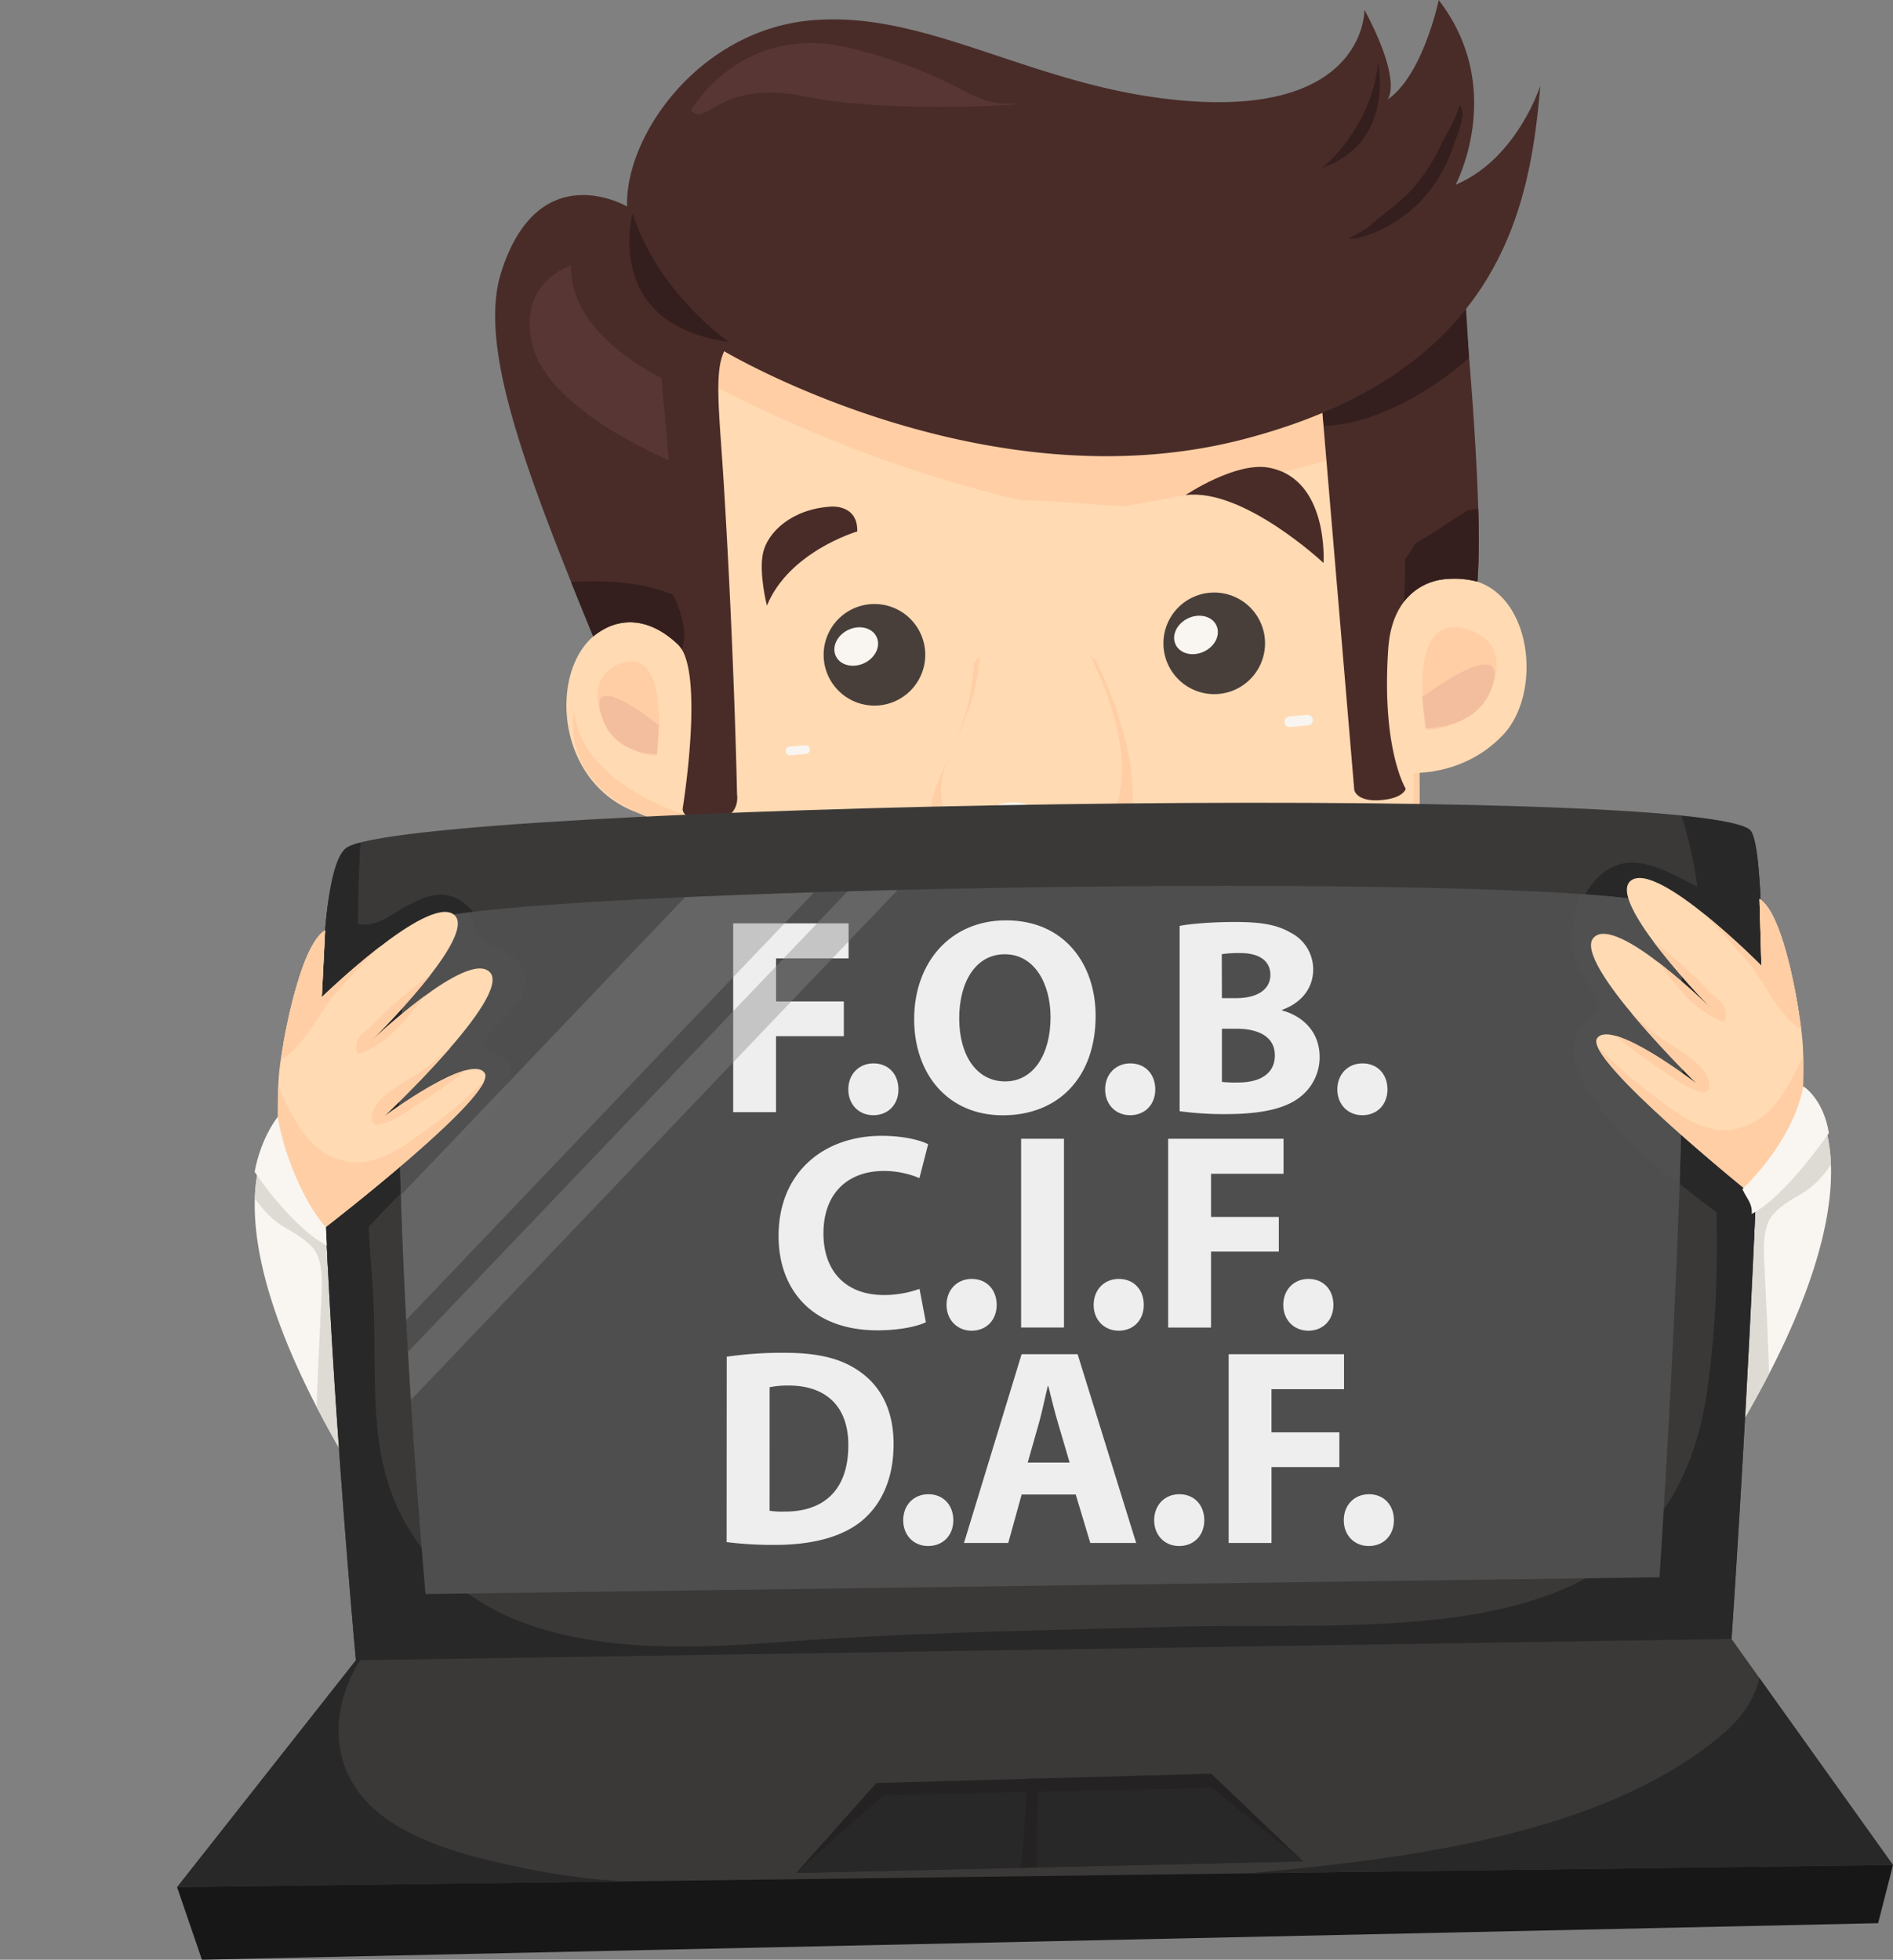 <svg id="Capa_1" data-name="Capa 1" xmlns="http://www.w3.org/2000/svg" xmlns:xlink="http://www.w3.org/1999/xlink" viewBox="0 0 722.83 748.46"><rect x="0" y="0" width="722.83" height="748.46" fill="#808080" stroke="none"/><defs><style>.cls-1{fill:none;}.cls-2{fill:#f9f6f1;}.cls-3{fill:#dedad4;}.cls-4{fill:#9d9d9d;}.cls-5{fill:#8c8c8c;}.cls-6{fill:#ffcea5;}.cls-7{fill:#ffdab3;}.cls-8{fill:#492c28;}.cls-9{fill:#351f1e;}.cls-10{fill:#f2be9d;}.cls-11{fill:#ffe9ce;}.cls-12{fill:#583633;}.cls-13{fill:#483f3b;}.cls-14{fill:#181717;}.cls-15{fill:#3b3938;}.cls-16{fill:#292828;}.cls-17{fill:#4e4e4e;}.cls-18{fill:#505050;}.cls-19{fill:#242222;}.cls-20{clip-path:url(#clip-path);}.cls-21{opacity:0.9;}.cls-22{fill:#fff;}.cls-23{opacity:0.4;}.cls-24{fill:#878787;}</style><clipPath id="clip-path" transform="translate(-261.57 -23.61)"><path class="cls-1" d="M423.28,375.86c21.16-13.72,465.77-20.6,476.83-4.95S895.25,626,895.25,626l-471.19,6.4S402.12,389.57,423.28,375.86Z"/></clipPath></defs><title>p12h10f3</title><path class="cls-2" d="M950.31,439c2.88,3.26,33.28,32.19-25.21,130.85V481.24S944.85,471.74,950.31,439Z" transform="translate(-261.57 -23.61)"/><path class="cls-3" d="M950.31,439c1.44,1.63,9.72,9.64,10.4,29.52-3.18,4.48-6.75,8.51-11.77,11.33-3.86,2.16-7.29,4.21-10.26,7.5-3.92,4.33-3.71,12.45-3.46,17.8.67,14.3,1.41,28.66,1.89,43-3.52,6.83-7.47,14-12,21.67V481.24S944.85,471.74,950.31,439Z" transform="translate(-261.57 -23.61)"/><path class="cls-2" d="M369.27,451.76C366.39,455,336,483.94,394.49,582.6V494S374.73,484.46,369.27,451.76Z" transform="translate(-261.57 -23.61)"/><path class="cls-3" d="M369.27,451.76c-1.43,1.62-9.72,9.63-10.4,29.5,3.18,4.49,6.74,8.52,11.77,11.33,3.86,2.16,7.3,4.22,10.27,7.49,3.93,4.34,3.71,12.45,3.45,17.81-.67,14.29-1.41,28.66-1.88,43,3.52,6.83,7.47,14,12,21.67V494S374.73,484.46,369.27,451.76Z" transform="translate(-261.57 -23.61)"/><path class="cls-2" d="M615.59,463.53s37-12.77,111.56-10.46a18.91,18.91,0,0,1,12.29,13.59c1.62,6.39-11.2,65.8,1.33,119.29,7.86,33.51-2.11,57.34-2.11,57.34l-124-.15S599.91,482.32,615.59,463.53Z" transform="translate(-261.57 -23.61)"/><path class="cls-3" d="M701.87,551.26c-17.3-23.6-29-48.1-26-78a3.68,3.68,0,0,1,5.11-3.92c17.75,8.13,43,9.58,58.37-3a19,19,0,0,0-12.22-13.32c-74.55-2.31-111.56,10.46-111.56,10.46-1.63,2-2.94,5.51-4,10.24,4.26.34,9.47-.75,14-.91,5.73-.2,11.84-.71,17.12,1.83,4.09,2,5.06,8.34,5.15,12.3.26,12.55-1.8,25.09-1.3,37.62,1.71,42.53,31.82,76.86,37,118.62l55.07.06s4.49-10.75,5.07-27.95A669.82,669.82,0,0,0,701.87,551.26Z" transform="translate(-261.57 -23.61)"/><path class="cls-3" d="M614.86,426.59s-4.09,31.82-2.09,37.77,8.32,11.77,16.71,12.9c20.76,2.78,28.59-6.13,28.59-6.13l.86-11Z" transform="translate(-261.57 -23.61)"/><path class="cls-2" d="M612.2,419.06s-4.09,31.84-2.06,37.79,8.31,11.76,16.69,12.88c20.78,2.78,27.1.58,27.1.58l4.15-21.45Z" transform="translate(-261.57 -23.61)"/><path class="cls-3" d="M656.33,457.89l1.75-9-45.88-29.8s-1.84,14.31-2.44,25.53C626.27,446.6,641.6,450,656.33,457.89Z" transform="translate(-261.57 -23.61)"/><path class="cls-3" d="M721.56,429s-1.91,26.23-3.72,29-9.89,11.64-50.73,13.15l11-32.2Z" transform="translate(-261.57 -23.61)"/><path class="cls-2" d="M724.48,423.53s-1.88,26.24-3.71,29-3.86,13.93-44.69,15.46l7.78-34.9Z" transform="translate(-261.57 -23.61)"/><path class="cls-3" d="M703.06,436.19A50.07,50.07,0,0,1,724,429.74c.31-3.61.49-6.21.49-6.21l-40.62,9.53-5.46,23.25c.49-.18,1-.33,1.53-.47C688.73,451.78,694.85,441,703.06,436.19Z" transform="translate(-261.57 -23.61)"/><path class="cls-4" d="M670.72,463.94s-4.67,35.94,7.79,60.68,77.9,90.67,79.42,164.2l-38,41.41-33.61-34.64s12.13-61.72-9.33-101.85S644.54,508.65,658,463.94Z" transform="translate(-261.57 -23.61)"/><path class="cls-5" d="M658,463.94h7.21a12.65,12.65,0,0,0-.5,1.38c-9.2,36.53,1.07,66.14,18.53,94.71,2.7,9.32,7.73,17.87,13.2,26.08,9.07,13.6,16.52,26.7,21.24,42.53,10,33.41,12.19,67.9,1.41,100.82l-32.85-33.87s12.13-61.72-9.33-101.85S644.54,508.65,658,463.94Z" transform="translate(-261.57 -23.61)"/><path class="cls-2" d="M652.19,504a142.4,142.4,0,0,1,.94-16.32c6,3.62,11.89,7.53,18,11.09a93.85,93.85,0,0,0,4.15,17.79C667.57,512.38,659.8,508.36,652.19,504Z" transform="translate(-261.57 -23.61)"/><path class="cls-2" d="M664.36,566.12a200.33,200.33,0,0,1-7-22c14.1,5.36,28.11,11,43.1,13.45.28,0,.52,0,.79,0,6.77,9.34,14.26,20,21.51,31.54C702.48,585.14,683.46,574.44,664.36,566.12Z" transform="translate(-261.57 -23.61)"/><path class="cls-2" d="M714.11,625.1q-14.84-6.18-29.69-12.29a100.59,100.59,0,0,0-5.09-14.21c17.27,7.65,56.57,16,57.72,15.69a234.16,234.16,0,0,1,10.29,23.25C736.48,632.94,725.12,629.68,714.11,625.1Z" transform="translate(-261.57 -23.61)"/><path class="cls-2" d="M689.56,662.2a206.56,206.56,0,0,0-.47-21.62c4.64,1.91,9.28,3.82,13.91,5.74,15.41,6.43,31.88,10.19,46.16,19.08a11.25,11.25,0,0,0,6.52,1.82,135.24,135.24,0,0,1,2.25,21.6l-8.7,9.47A605.08,605.08,0,0,0,689.56,662.2Z" transform="translate(-261.57 -23.61)"/><path class="cls-5" d="M675.23,452.84c1,3.18,3.64,12.11-1,14.37-2.69,1.33-7.91.56-14.13.09-10-.75-4.19-15.54-4.19-15.54Z" transform="translate(-261.57 -23.61)"/><path class="cls-6" d="M800.58,226.56S806.66,337,801.84,371.7,791,410.22,771.56,416s-67.7,10.16-76.7,16.58-11.8,23.88-25.47,22.74c-5.56-.46-11.68.78-15.51-2-5.59-4.09-23.65-11-28.45-12-8.13-1.65-71.83-8.62-82.47-11.62s-18.65-11.88-20.88-36.41-15.3-123.91-7.75-172.49,11.86-88.88,41.14-109.1C564.15,102.07,789.3,24.07,800.58,226.56Z" transform="translate(-261.57 -23.61)"/><path class="cls-7" d="M524.76,336.73c-50.49,2.22-57-56.24-34.85-71.44s39.85,13,39.85,13Z" transform="translate(-261.57 -23.61)"/><path class="cls-7" d="M798.81,318.72S819.93,321,835.75,304s10.42-59.81-18.41-59.5-25.48,32.35-25.48,32.35Z" transform="translate(-261.57 -23.61)"/><path class="cls-7" d="M793.23,212.87s8.43,64.64,8.11,110.58c-.09,13.89-.13,30.78-1.17,38.83-4.48,34.74-15.44,34.13-34.05,39.82-5.34,1.64-32.64,10.1-59.68,21.4-17.79,7.44-23,19.1-42.4,20.22-15.27.89-38.15-8.53-51.73-11.63-34.16-7.79-61.52-16-65.36-17.18C536.72,411.85,529,403,526.79,378.44s-10.39-124.36-3.31-172.9,6.27-88.37,34.27-108.48C566.06,87.53,781.65,10.39,793.23,212.87Z" transform="translate(-261.57 -23.61)"/><path class="cls-6" d="M651,214.59c-42.64-10-84.6-26.39-122.72-46.65,4-31.21,9.15-56.28,29.49-70.88,8-9.22,209.43-81.46,233.59,96.09-33.25,9.22-66.4,18.34-100.48,23.73C678,216.47,664.51,214.77,651,214.59Z" transform="translate(-261.57 -23.61)"/><path class="cls-8" d="M818.27,114s10.29,96.39,7.45,131.76a35.29,35.29,0,0,0-13.59-.82c-6.65.92-19.09,6.17-20.47,26.46-2.64,38.54,6.68,53.45,6.68,53.45s-.78,3.74-9.82,4.36-9.83-3.89-9.83-3.89L762.75,136.62Z" transform="translate(-261.57 -23.61)"/><path class="cls-9" d="M797.76,253.31c0-5.16.53-10.08.23-16.12a50,50,0,0,0,3.93-6c7-3.79,13.36-8.73,20.27-12.73,1.27-.14,2.53-.32,3.84-.43a273.63,273.63,0,0,1-.3,27.72,35.29,35.29,0,0,0-13.59-.82A22.19,22.19,0,0,0,797.76,253.31Z" transform="translate(-261.57 -23.61)"/><path class="cls-9" d="M820.78,131.77l1.71,28.58s-26.75,24.81-55.41,26l-2.25-24.62Z" transform="translate(-261.57 -23.61)"/><path class="cls-8" d="M782.57,27.35s.85,43.63-76.89,33.86c-52.89-6.64-91.74-33.73-134.48-29.82s-71,44-70.18,71.09c0,0-33.69-19.8-48,24.88-8.82,27.48,7.71,72.68,35.08,139.33a24.05,24.05,0,0,1,3.41-2.4c5.24-3.14,16.13-6.57,28.88,5.38,10.47,9.81,1.86,62.69,1.86,62.69s-.82,4.93,10.83,4.57S543,327,543,327s-1-52.28-5-117.55c-1.64-27.21-3.91-43.57.11-51.69,0,0,99.37,59.39,198.38,33.58s109.37-89.94,113.24-135c0,0-8.91,28-32.35,37.82,0,0,19.62-36.66-6.44-70.53,0,0-6,28.81-19.57,38C791.34,61.65,797.56,55.5,782.57,27.35Z" transform="translate(-261.57 -23.61)"/><path class="cls-9" d="M479.65,245.88c13.85-.78,26.91-.07,38.85,4.92l.75,1.15c2.33,5.59,5,12.93,2.72,19.78h0a9,9,0,0,0-1.6-2.07c-12.75-12-23.64-8.52-28.88-5.38a24.05,24.05,0,0,0-3.41,2.4q-4.43-10.76-8.44-20.78A.11.11,0,0,1,479.65,245.88Z" transform="translate(-261.57 -23.61)"/><path class="cls-8" d="M714.25,212.7s19.11-12.85,31.83-10.48c23,4.29,20.87,36.4,20.87,36.4S736.35,209.89,714.25,212.7Z" transform="translate(-261.57 -23.61)"/><path class="cls-8" d="M578.75,217.1s10.39-1.07,10.16,9.48c0,0-26,7.6-34.5,28.32,0,0-3.16-12.38-1.48-20.11S563.69,218.07,578.75,217.1Z" transform="translate(-261.57 -23.61)"/><path class="cls-6" d="M512.45,312.15s5.68-42.37-14-35.15c-12.1,4.43-10.13,18.53-2.79,27C500.21,309.36,507.32,312.62,512.45,312.15Z" transform="translate(-261.57 -23.61)"/><path class="cls-10" d="M512.4,311.62l.8-10.95s-26.48-21.68-22.33-5S512.4,311.62,512.4,311.62Z" transform="translate(-261.57 -23.61)"/><path class="cls-6" d="M806,302.29s-8.44-45.93,16-38.31c15,4.67,13,20,4.37,29.3C820.89,299.12,812.29,302.75,806,302.29Z" transform="translate(-261.57 -23.61)"/><path class="cls-10" d="M806,301.72l-1.37-11.88s31.73-23.84,27.22-5.7S806,301.72,806,301.72Z" transform="translate(-261.57 -23.61)"/><path class="cls-11" d="M642.41,434.65c.22,2.45,6.63,3.85,14.32,3.15s13.71-3.24,13.49-5.68-6.62-3.85-14.3-3.16S642.19,432.21,642.41,434.65Z" transform="translate(-261.57 -23.61)"/><path class="cls-6" d="M518.44,338.86l5.64-3.71S482.52,323,480.88,294.71C480.88,294.71,472.66,326.26,518.44,338.86Z" transform="translate(-261.57 -23.61)"/><path class="cls-9" d="M819.71,65c1.31,3.71-2,10.93-3,13.94a59.88,59.88,0,0,1-7.63,15.32,51,51,0,0,1-26.56,19.56,19.56,19.56,0,0,1-5.85,1.11c1.33-1.43,4-2.4,5.83-3.56,2.28-1.48,4-3.24,6.12-4.89,4.83-3.81,9.86-7.72,13.74-12.47a72.16,72.16,0,0,0,9.28-14.77c1.93-4.17,4.42-7.62,6-12a28.72,28.72,0,0,0,1.26-3.55A3.61,3.61,0,0,1,819.71,65Z" transform="translate(-261.57 -23.61)"/><path class="cls-9" d="M787.77,47.58s6.77,30.15-21.35,40.2C766.42,87.78,785.18,72.83,787.77,47.58Z" transform="translate(-261.57 -23.61)"/><path class="cls-9" d="M503.12,105.17s-11.65,42.44,36.72,49C539.84,154.15,513.11,135.88,503.12,105.17Z" transform="translate(-261.57 -23.61)"/><path class="cls-12" d="M525.45,65.75s19.28-34.54,62-23.49S630.51,63.65,648,63.2s-44.45,4.4-78.31-2.64S531.77,72.53,525.45,65.75Z" transform="translate(-261.57 -23.61)"/><path class="cls-12" d="M514.1,167.91s-35.48-16.37-34.44-43c0,0-21.42,6.76-14.48,31.43s51.79,43,51.79,43Z" transform="translate(-261.57 -23.61)"/><path class="cls-2" d="M752.05,299.45a2,2,0,0,0,2.2,1.82l6.78-.61a2,2,0,0,0,1.84-2.2h0a2,2,0,0,0-2.2-1.84l-6.79.62a2,2,0,0,0-1.82,2.2Z" transform="translate(-261.57 -23.61)"/><path class="cls-2" d="M561.55,310.59a1.56,1.56,0,0,0,1.56,1.51l6.4-.59a1.54,1.54,0,0,0,1.25-1.76h0a1.55,1.55,0,0,0-1.55-1.54l-6.41.58a1.57,1.57,0,0,0-1.25,1.8Z" transform="translate(-261.57 -23.61)"/><path class="cls-6" d="M680.05,276s28.52,54.95,4.26,77.94-58.18,12.39-64.61-2.76c-11.35-26.81,11.59-36.66,13.84-74.4,0,0,6.5-10.26,21.17-11.34S680.05,276,680.05,276Z" transform="translate(-261.57 -23.61)"/><path class="cls-7" d="M677.67,273.77s25.17,46.58,3.62,67.56-51.81,11.21-57.55-2.67c-10.18-24.55,10.07-31.36,12-65.88,0,0,6.28-7.77,19.34-8.72S677.67,273.77,677.67,273.77Z" transform="translate(-261.57 -23.61)"/><path class="cls-2" d="M639,334.35c.18,1.9,4,3.12,8.55,2.7s8.09-2.29,7.92-4.2-4-3.12-8.55-2.71S638.83,332.44,639,334.35Z" transform="translate(-261.57 -23.61)"/><path class="cls-13" d="M705.9,271.11A19.4,19.4,0,1,0,723.39,250,19.41,19.41,0,0,0,705.9,271.11Z" transform="translate(-261.57 -23.61)"/><path class="cls-2" d="M710.45,269.73c1.63,3.52,6.45,4.77,10.77,2.77s6.47-6.46,4.84-10-6.46-4.79-10.77-2.78S708.81,266.2,710.45,269.73Z" transform="translate(-261.57 -23.61)"/><path class="cls-13" d="M576.16,275.53a19.4,19.4,0,1,0,17.49-21.15A19.41,19.41,0,0,0,576.16,275.53Z" transform="translate(-261.57 -23.61)"/><path class="cls-2" d="M580.71,274.15c1.63,3.52,6.45,4.77,10.77,2.77s6.47-6.46,4.84-10-6.46-4.79-10.77-2.78S579.07,270.62,580.71,274.15Z" transform="translate(-261.57 -23.61)"/><path class="cls-13" d="M708,385.91S664.92,389,650.88,390s-39-1.8-39-1.8a11.53,11.53,0,0,1-7.12-3.11c-2.37-2.39-3.29-5.57-4.74-5.44-4.46.4-.89,8.38,4.42,11.54,14,8.29,100.5.28,100.5.28S710.77,392.39,708,385.91Z" transform="translate(-261.57 -23.61)"/><path class="cls-13" d="M607.59,373.77c-2.71-1.73-6.86-2-10.1-1.19-1.68.43-7.82,3.53-7.58,5.8.1.83,1.91,1.53,2.59,1.64,1.78.28,4.73-3.18,5.88-4,2.55-1.91,2.45-1.82,6.89-.22S607.59,373.77,607.59,373.77Z" transform="translate(-261.57 -23.61)"/><polygon class="cls-14" points="698.01 701.95 722.83 712.28 717.15 734.51 77.11 748.46 67.62 720.75 96.73 708.35 698.01 701.95"/><polygon class="cls-15" points="156.73 616.27 135.9 634.1 67.62 720.75 722.83 712.28 661.17 625.96 643.29 612.41 156.73 616.27"/><path class="cls-16" d="M462.63,737.3C437.71,732,400,724,392.24,695.13c-3.84-14.32.66-28.83,8.93-40.6l-3.71,3.18-68.27,86.65L500,742.15A267.49,267.49,0,0,1,462.63,737.3Z" transform="translate(-261.57 -23.61)"/><path class="cls-16" d="M933.32,664.39c-1.54,7.49-6.1,15-14.75,22.2-46,38.46-122.47,47.14-180.24,52.48l246.06-3.18Z" transform="translate(-261.57 -23.61)"/><path class="cls-15" d="M393.89,347.4c23.59-16.77,524-25.46,536.31-6.33s-7.46,308.5-7.46,308.5l-525.28,8.14S370.28,364.18,393.89,347.4Z" transform="translate(-261.57 -23.61)"/><path class="cls-16" d="M416,478.06c11.7-11.12,23.31-22.27,35.91-32.36a3,3,0,0,1,.2-.35c11.94-13.32-.12-40.11-2-55.6,0-.09,0-.16,0-.24-2-7.08-4.57-14.78-9.75-19.67-10.62-10-21.51-1.14-31.59,4.54-9.79,5.52-16.68.48-21.83-6.67-4.14,29.32-3,85-.19,139.92C397.3,498.62,406,487.63,416,478.06Z" transform="translate(-261.57 -23.61)"/><path class="cls-16" d="M917.93,366.09c-17.22-6.85-35.76-24.27-50.29-2.25-8.48,12.86-16.36,26.19-13,42.18,3,14.16,9.51,27.45,17.94,39.17,15.39,21.39,37.77,36.22,58.74,52.11,2.44-54.78,4-110,2.06-138.1C928.8,363.7,924.07,368.53,917.93,366.09Z" transform="translate(-261.57 -23.61)"/><path class="cls-16" d="M930.2,341.07c-1.51-2.36-11.06-4.28-26.61-5.84,8.17,23.49,9.92,63.15,10.75,88.4,1.37,42.41,6,82-.83,130.61C899,657.48,792.89,642.61,710.25,644.91,660.17,646.3,609.94,647,560,650.72c-42.81,3.2-100.94,5.75-132.64-30.11-28.93-32.74-20.68-65.44-23.58-106.88-3.55-50.36-7.31-114.55-4.75-165.26,0-1.06.2-2,.29-3.07a18.2,18.2,0,0,0-5.42,2c-23.6,16.78,3.58,310.31,3.58,310.31l525.28-8.14S942.52,360.19,930.2,341.07Z" transform="translate(-261.57 -23.61)"/><path class="cls-17" d="M423.28,375.86c21.16-13.72,465.77-20.6,476.83-4.95S895.25,626,895.25,626l-471.19,6.4S402.12,389.57,423.28,375.86Z" transform="translate(-261.57 -23.61)"/><path class="cls-18" d="M863.14,390.38c2.54,6.06,6.89,11,9.25,17.15a2.31,2.31,0,0,1-1.07,2.62c-25,15.79,8.12,46.17,31.57,66.26,1.75-51.87,1.92-98.86-2.78-105.5-1.77-2.5-14.62-4.42-35-5.84C862.74,373.41,860.19,383.32,863.14,390.38Z" transform="translate(-261.57 -23.61)"/><path class="cls-18" d="M438.64,459.05c7.92-7.86,30.18-29.08,9.07-34.36a2.33,2.33,0,0,1-1.39-3.41c4-5.76,11-10,14.19-16.2,5.66-11-2.09-16.92-11.44-20.32-3.15-1.15-5.24-4.91-6.41-7.78-.69-1.67-1.43-3.29-2.22-4.89-9.12,1.18-15.13,2.44-17.16,3.76-8.94,5.78-10.18,52.42-8.65,104.38C422.33,472.89,431.21,466.43,438.64,459.05Z" transform="translate(-261.57 -23.61)"/><polygon class="cls-19" points="304.01 715.33 334.63 680.97 462.51 677.41 497.55 710.87 304.01 715.33"/><polygon class="cls-16" points="304.01 715.33 337.19 685.64 462.63 682.8 497.55 710.87 304.01 715.33"/><path class="cls-19" d="M653.74,703c-.32,11.38-1.21,22.71-2.46,34l6.15-.14c0-11.29.32-22.61.55-34Z" transform="translate(-261.57 -23.61)"/><path class="cls-7" d="M368.25,474.59s-1.37-30.33,0-42.25,8-47.84,17.46-53.4l-1.26,25.47s40.33-39.18,50.39-31.53-32.18,48.89-32.18,48.89,37.47-35.9,46-26.81-40.51,55.11-40.51,55.11,33-24.5,38.46-16.69S386,492.22,386,492.22,371.66,495.37,368.25,474.59Z" transform="translate(-261.57 -23.61)"/><path class="cls-6" d="M423.44,455.84c-8.52,6.19-19,13.85-30.37,11.19-13.95-3.27-19.6-16.15-25.26-28.35-.55,13.89.44,35.91.44,35.91,3.41,20.78,17.77,17.63,17.77,17.63s54.2-41.87,60.35-55.56A196.38,196.38,0,0,1,423.44,455.84Z" transform="translate(-261.57 -23.61)"/><path class="cls-6" d="M433.7,423.54c-2.76,2.39-5.56,4.7-8.26,7-6,5.22-20.43,10.41-21.89,19.08-1.52,9,14.4-2.09,16.83-3.72,6.49-4.37,13.15-8.43,19-13.53-11.47,3-31.22,17.68-31.22,17.68S422,437.08,433.7,423.54Z" transform="translate(-261.57 -23.61)"/><path class="cls-6" d="M425.76,396.18A146.58,146.58,0,0,0,406,412.85c-1.68,1.71-3.49,3.26-5.21,4.92q-4.27,2.83-2.67,8.46a37.41,37.41,0,0,0,8.39-4.14c6.73-4.37,11.92-11.74,17.53-18.3a244.61,244.61,0,0,0-21.38,18A298.13,298.13,0,0,0,425.76,396.18Z" transform="translate(-261.57 -23.61)"/><path class="cls-6" d="M389.09,403.82a251.8,251.8,0,0,1,17.64-18.69c-11.68,9-22.27,19.29-22.27,19.29l1.26-25.47c-8.56,5-14.81,34.93-16.93,49.4C377.09,424,383.76,409.94,389.09,403.82Z" transform="translate(-261.57 -23.61)"/><path class="cls-6" d="M370.4,421.43a140.51,140.51,0,0,1,14.1-18l1.21-24.5c-7.53,4.42-13.26,28.06-16,43.54C370,422.14,370.16,421.77,370.4,421.43Z" transform="translate(-261.57 -23.61)"/><path class="cls-2" d="M386,492.22c-6-6.19-15.35-23.84-18.38-42.05,0,0-6.36,7.72-8.82,21,6,8.85,17.42,22.84,27.53,28.16C386.16,495.25,386.2,496.26,386,492.22Z" transform="translate(-261.57 -23.61)"/><path class="cls-7" d="M948.94,462.89s2-30.29.86-42.25-7-48-16.38-53.73l.74,25.49s-39.53-40-49.75-32.54,31.19,49.53,31.19,49.53-36.75-36.65-45.46-27.73,39.39,55.91,39.39,55.91S877,412.42,871.42,420.12s59.4,60,59.4,60S945.12,483.6,948.94,462.89Z" transform="translate(-261.57 -23.61)"/><path class="cls-6" d="M894.15,443c8.4,6.36,18.76,14.24,30.14,11.81,14-3,19.92-15.74,25.83-27.83.27,13.9-1.17,35.89-1.17,35.89-3.82,20.71-18.12,17.27-18.12,17.27s-53.35-43-59.21-56.77A195.2,195.2,0,0,0,894.15,443Z" transform="translate(-261.57 -23.61)"/><path class="cls-6" d="M884.54,410.54c2.71,2.43,5.47,4.8,8.13,7.19,5.93,5.34,20.21,10.82,21.5,19.52,1.34,9-14.35-2.38-16.75-4.07-6.4-4.49-13-8.68-18.72-13.9,11.4,3.25,30.85,18.3,30.85,18.3S896,424.31,884.54,410.54Z" transform="translate(-261.57 -23.61)"/><path class="cls-6" d="M893,383.33a147.71,147.71,0,0,1,19.41,17.07c1.64,1.74,3.42,3.33,5.11,5q4.21,2.91,2.5,8.51a37.18,37.18,0,0,1-8.3-4.31c-6.64-4.51-11.68-12-17.16-18.65a244.71,244.71,0,0,1,21,18.41A295.57,295.57,0,0,1,893,383.33Z" transform="translate(-261.57 -23.61)"/><path class="cls-6" d="M929.55,391.71a253.57,253.57,0,0,0-17.26-19,293.56,293.56,0,0,1,21.88,19.73l-.74-25.49c8.45,5.2,14.1,35.23,15.93,49.73C941.13,412.14,934.74,397.94,929.55,391.71Z" transform="translate(-261.57 -23.61)"/><path class="cls-6" d="M947.88,409.7a141,141,0,0,0-13.74-18.26l-.72-24.52c7.43,4.57,12.69,28.33,15.1,43.87C948.3,410.42,948.11,410,947.88,409.7Z" transform="translate(-261.57 -23.61)"/><path class="cls-2" d="M926.89,477.79c6.15-6.07,19.86-21.16,23.26-39.3,0,0,7.6,4.57,9.78,17.87-6.14,8.73-19.27,25.76-29.48,30.87C930.73,483.18,928.77,481.75,926.89,477.79Z" transform="translate(-261.57 -23.61)"/><g class="cls-20"><g class="cls-21"><path class="cls-22" d="M541.53,376.26H585.6v13.37h-27.7V406.1h25.88v13.26H557.89v29H541.53Z" transform="translate(-261.57 -23.61)"/><path class="cls-22" d="M585.49,439.69c0-5.78,4-9.95,9.63-9.95s9.52,4.07,9.52,9.95c0,5.67-3.85,9.84-9.62,9.84C589.44,449.53,585.49,445.36,585.49,439.69Z" transform="translate(-261.57 -23.61)"/><path class="cls-22" d="M679.93,411.56c0,23.64-14.33,38-35.4,38-21.39,0-33.9-16.15-33.9-36.69,0-21.61,13.8-37.76,35.08-37.76C667.84,375.09,679.93,391.67,679.93,411.56Zm-52.09,1c0,14.12,6.63,24.06,17.54,24.06s17.33-10.48,17.33-24.49c0-12.94-6.2-24.06-17.43-24.06C634.26,388,627.84,398.51,627.84,412.52Z" transform="translate(-261.57 -23.61)"/><path class="cls-22" d="M683.56,439.69c0-5.78,4-9.95,9.63-9.95s9.52,4.07,9.52,9.95c0,5.67-3.85,9.84-9.62,9.84C687.52,449.53,683.56,445.36,683.56,439.69Z" transform="translate(-261.57 -23.61)"/><path class="cls-22" d="M712,377.23c4.28-.86,12.94-1.5,21.07-1.5,9.95,0,16,1,21.28,4.06A15.69,15.69,0,0,1,763,393.91c0,6.42-3.74,12.41-11.87,15.4v.21c8.24,2.25,14.33,8.45,14.33,17.75A19.2,19.2,0,0,1,758,442.58c-5.24,4.17-14,6.53-28.34,6.53A126.18,126.18,0,0,1,712,448Zm16.15,27.59h5.35c8.56,0,13.15-3.53,13.15-8.88s-4.17-8.34-11.55-8.34a44.49,44.49,0,0,0-7,.43Zm0,32a51.36,51.36,0,0,0,6.31.21c7.38,0,13.9-2.78,13.9-10.37,0-7.27-6.52-10.16-14.65-10.16h-5.56Z" transform="translate(-261.57 -23.61)"/><path class="cls-22" d="M772.22,439.69c0-5.78,4-9.95,9.63-9.95s9.52,4.07,9.52,9.95c0,5.67-3.85,9.84-9.62,9.84C776.18,449.53,772.22,445.36,772.22,439.69Z" transform="translate(-261.57 -23.61)"/><path class="cls-22" d="M615.11,528.59c-3,1.5-9.73,3.1-18.5,3.1-24.92,0-37.75-15.51-37.75-36,0-24.6,17.54-38.29,39.36-38.29,8.45,0,14.87,1.71,17.75,3.21l-3.32,12.94A35.21,35.21,0,0,0,599,470.83c-12.94,0-23,7.81-23,23.85,0,14.44,8.56,23.53,23.1,23.53a40.75,40.75,0,0,0,13.58-2.35Z" transform="translate(-261.57 -23.61)"/><path class="cls-22" d="M623,522c0-5.78,4-9.95,9.63-9.95s9.52,4.07,9.52,9.95c0,5.67-3.85,9.84-9.62,9.84C627,531.8,623,527.63,623,522Z" transform="translate(-261.57 -23.61)"/><path class="cls-22" d="M667.84,458.53v72.09H651.47V458.53Z" transform="translate(-261.57 -23.61)"/><path class="cls-22" d="M679.17,522c0-5.78,4-9.95,9.63-9.95s9.52,4.07,9.52,9.95c0,5.67-3.85,9.84-9.62,9.84C683.13,531.8,679.17,527.63,679.17,522Z" transform="translate(-261.57 -23.61)"/><path class="cls-22" d="M707.62,458.53h44.06V471.9H724v16.47h25.88v13.26H724v29H707.62Z" transform="translate(-261.57 -23.61)"/><path class="cls-22" d="M751.58,522c0-5.78,4-9.95,9.63-9.95s9.52,4.07,9.52,9.95c0,5.67-3.85,9.84-9.62,9.84C755.53,531.8,751.58,527.63,751.58,522Z" transform="translate(-261.57 -23.61)"/><path class="cls-22" d="M539.07,541.77a145.5,145.5,0,0,1,22-1.5c13.69,0,22.57,2.46,29.52,7.7,7.49,5.56,12.19,14.44,12.19,27.17,0,13.8-5,23.32-12,29.2-7.59,6.31-19.15,9.3-33.26,9.3a141.25,141.25,0,0,1-18.5-1.07Zm16.36,58.82a30,30,0,0,0,5.67.32c14.76.11,24.39-8,24.39-25.24.11-15-8.66-22.89-22.67-22.89a34,34,0,0,0-7.38.64Z" transform="translate(-261.57 -23.61)"/><path class="cls-22" d="M606.45,604.23c0-5.78,4-9.95,9.62-9.95s9.52,4.07,9.52,9.95c0,5.67-3.85,9.84-9.62,9.84C610.41,614.07,606.45,609.9,606.45,604.23Z" transform="translate(-261.57 -23.61)"/><path class="cls-22" d="M651.69,594.39l-5.13,18.5h-16.9l22-72.09h21.39l22.35,72.09H677.89l-5.56-18.5ZM670,582.2l-4.49-15.3c-1.28-4.28-2.57-9.62-3.64-13.9h-.21c-1.07,4.28-2.14,9.73-3.32,13.9L654,582.2Z" transform="translate(-261.57 -23.61)"/><path class="cls-22" d="M702.28,604.23c0-5.78,4-9.95,9.62-9.95s9.52,4.07,9.52,9.95c0,5.67-3.85,9.84-9.62,9.84C706.23,614.07,702.28,609.9,702.28,604.23Z" transform="translate(-261.57 -23.61)"/><path class="cls-22" d="M730.72,540.8h44.06v13.37h-27.7v16.47H773v13.26H747.09v29H730.72Z" transform="translate(-261.57 -23.61)"/><path class="cls-22" d="M774.68,604.23c0-5.78,4-9.95,9.63-9.95s9.52,4.07,9.52,9.95c0,5.67-3.85,9.84-9.62,9.84C778.63,614.07,774.68,609.9,774.68,604.23Z" transform="translate(-261.57 -23.61)"/></g><g class="cls-23"><rect class="cls-24" x="194.27" y="449.04" width="514.64" height="34.37" transform="translate(-459.03 447.68) rotate(-46.36)"/><rect class="cls-24" x="224.65" y="479.36" width="506.84" height="13.47" transform="translate(-465.21 472.73) rotate(-46.34)"/></g></g></svg>